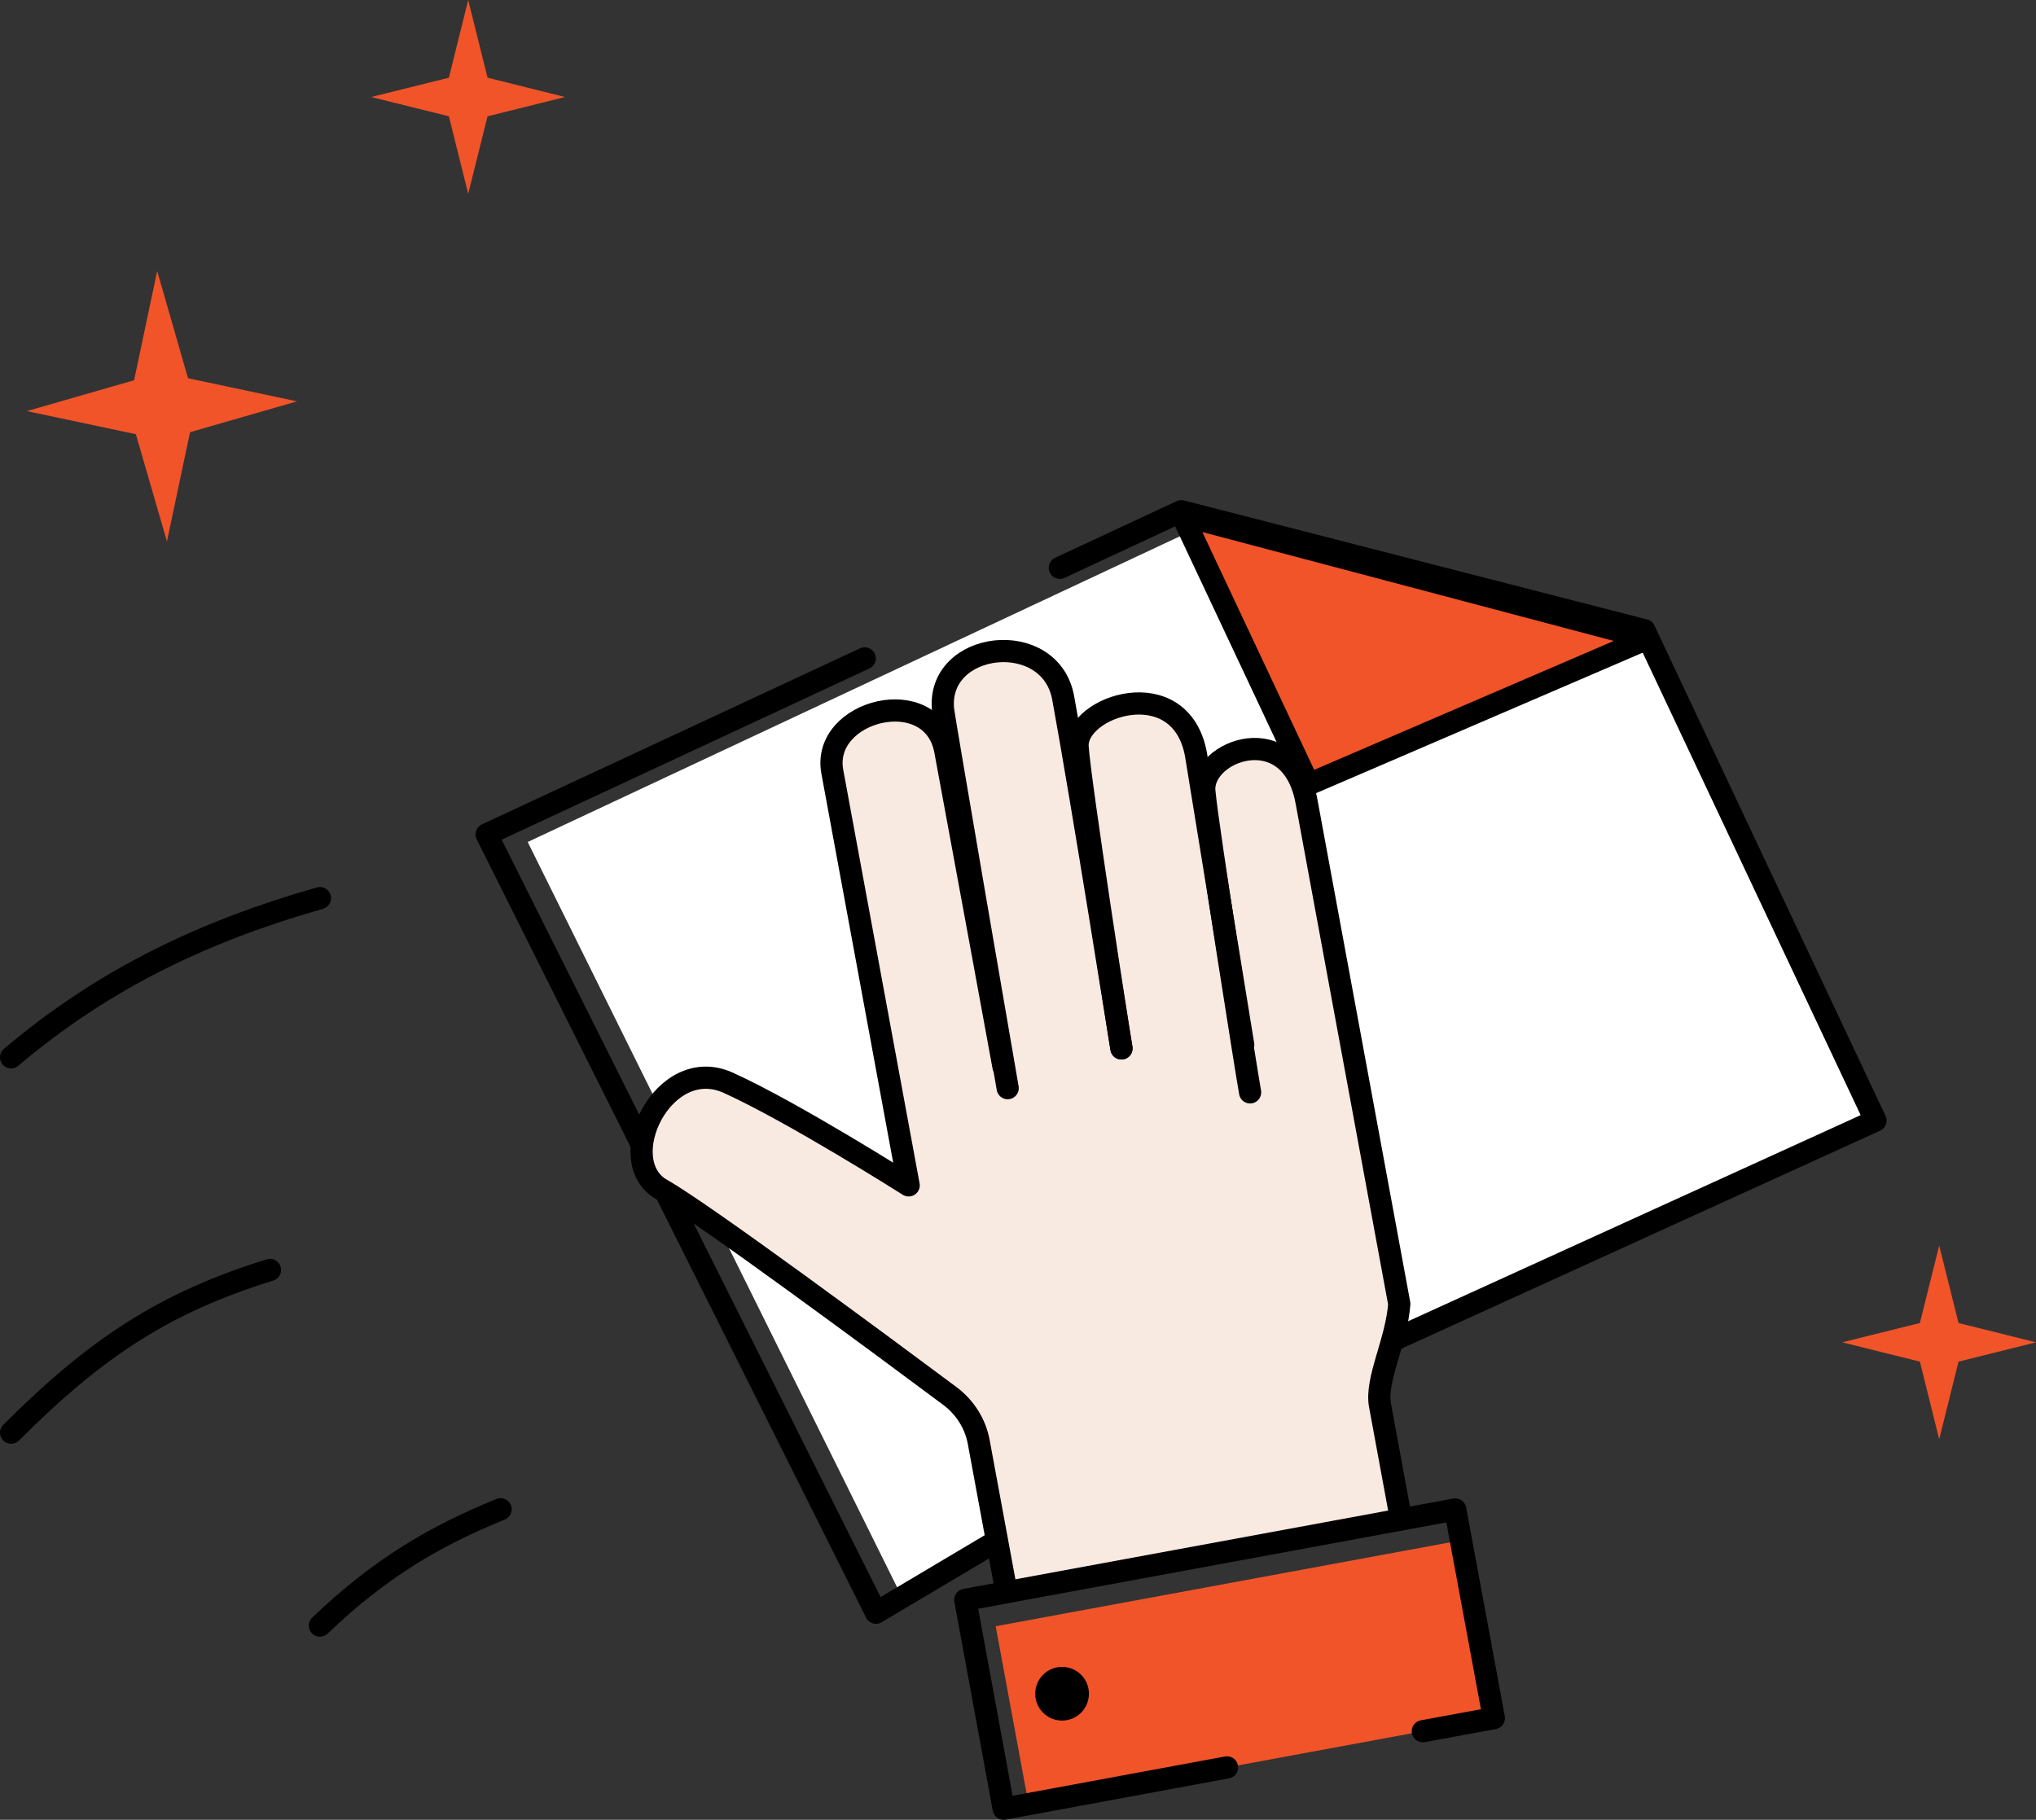 <?xml version="1.0" encoding="UTF-8"?>
<svg id="nettoyage" xmlns="http://www.w3.org/2000/svg" viewBox="0 0 91.71 81.98">
  <rect x="0" y="0" width="91.71" height="81.98" fill="#333333" stroke="none"/>
  <defs>
    <style>
      .cls-1 {
        fill: none;
      }

      .cls-1, .cls-2 {
        stroke: #000;
        stroke-linecap: round;
        stroke-linejoin: round;
      }

      .cls-3 {
        fill: #f8eae1;
      }

      .cls-4, .cls-2 {
        fill: #f15429;
      }

      .cls-5 {
        fill: #fff;
      }
    </style>
  </defs>
  <g>
    <polyline class="cls-5" points="53.38 24.05 74.07 28.39 84.48 50.48 51.42 65.54 40.57 71.83 23.77 37.93"/>
    <polyline class="cls-1" points="47.74 25.58 53.21 23.03 74.07 28.39 84.48 50.48 51.42 65.54 39.46 72.65 21.92 37.59 38.95 29.66"/>
  </g>
  <g>
    <path class="cls-3" d="M45.2,71.76l-1.34-8.08s-13.08-9.77-14.82-10.9c-.88-.57,1.18-4.97,3.04-4.21s8.87,4.83,8.87,4.83c0,0-3.06-16.86-3.47-19.21s4.01-3.19,4.63-1.43c-.19-3.5,5.3-6.29,6.46,1.36.39-2.95,4.78-3.41,5.44.6,1.2-.59,4.28-1.64,4.6.08s4.42,23.95,4.42,23.95l-.87,4.56.95,5.15-17.9,3.3h0Z"/>
    <path class="cls-1" d="M45.24,71.2l-1.15-6.22c-.15-.84-.62-1.58-1.3-2.09-2.94-2.19-11.13-8.26-12.98-9.3-2.26-1.27.05-6.15,3-4.81s8.12,4.62,8.12,4.62l-3.44-18.64c-.51-2.78,4.51-4.05,5.09-.94s2.62,14.23,2.62,14.23"/>
    <path class="cls-1" d="M45.39,49.02c-.1-.55-2.86-16.59-2.91-17.04-.32-3.12,4.83-3.72,5.41-.54.87,4.74,2.62,15.79,2.62,15.79"/>
    <path class="cls-1" d="M50.52,47.23c-.13-.7-1.86-11.88-1.98-13.57-.14-1.85,4.63-3.44,5.33.32l2.13,13.09"/>
    <path class="cls-1" d="M56.31,49.21c-.13-.7-1.91-11.87-2.06-13.56-.17-1.84,3.9-3.35,4.6.45l4.18,22.64c-.13,1.71-1.08,3.41-.87,4.56l.95,5.15"/>
  </g>
  <polyline class="cls-4" points="55.27 79.62 46.33 81.27 44.85 73.26 65.81 69.39 67.29 77.4 64.09 77.99"/>
  <polyline class="cls-1" points="55.27 79.62 45.21 81.48 43.48 72.07 65.55 68 67.29 77.4 64.09 77.99"/>
  <circle cx="47.84" cy="76.3" r="1.21"/>
  <polygon class="cls-2" points="53.25 23.21 58.95 35.33 74.22 28.76 53.25 23.21"/>
  <g>
    <path class="cls-1" d="M.5,47.63c4.24-3.59,8.79-5.71,13.91-7.17"/>
    <path class="cls-1" d="M.5,64.54c3.86-3.86,6.95-5.87,11.66-7.33"/>
    <path class="cls-1" d="M14.41,73.23c2.74-2.62,5.22-4.05,8.14-5.24"/>
  </g>
  <polygon class="cls-4" points="7.08 12.21 8.47 17.04 13.38 18.08 8.56 19.47 7.52 24.39 6.12 19.56 1.21 18.52 6.04 17.13 7.08 12.21"/>
  <polygon class="cls-4" points="21.09 0 21.96 3.5 25.45 4.37 21.96 5.24 21.09 8.73 20.22 5.24 16.72 4.37 20.22 3.5 21.09 0"/>
  <polygon class="cls-4" points="87.35 56.11 88.22 59.6 91.71 60.47 88.22 61.34 87.35 64.84 86.48 61.34 82.98 60.47 86.48 59.6 87.35 56.11"/>
</svg>